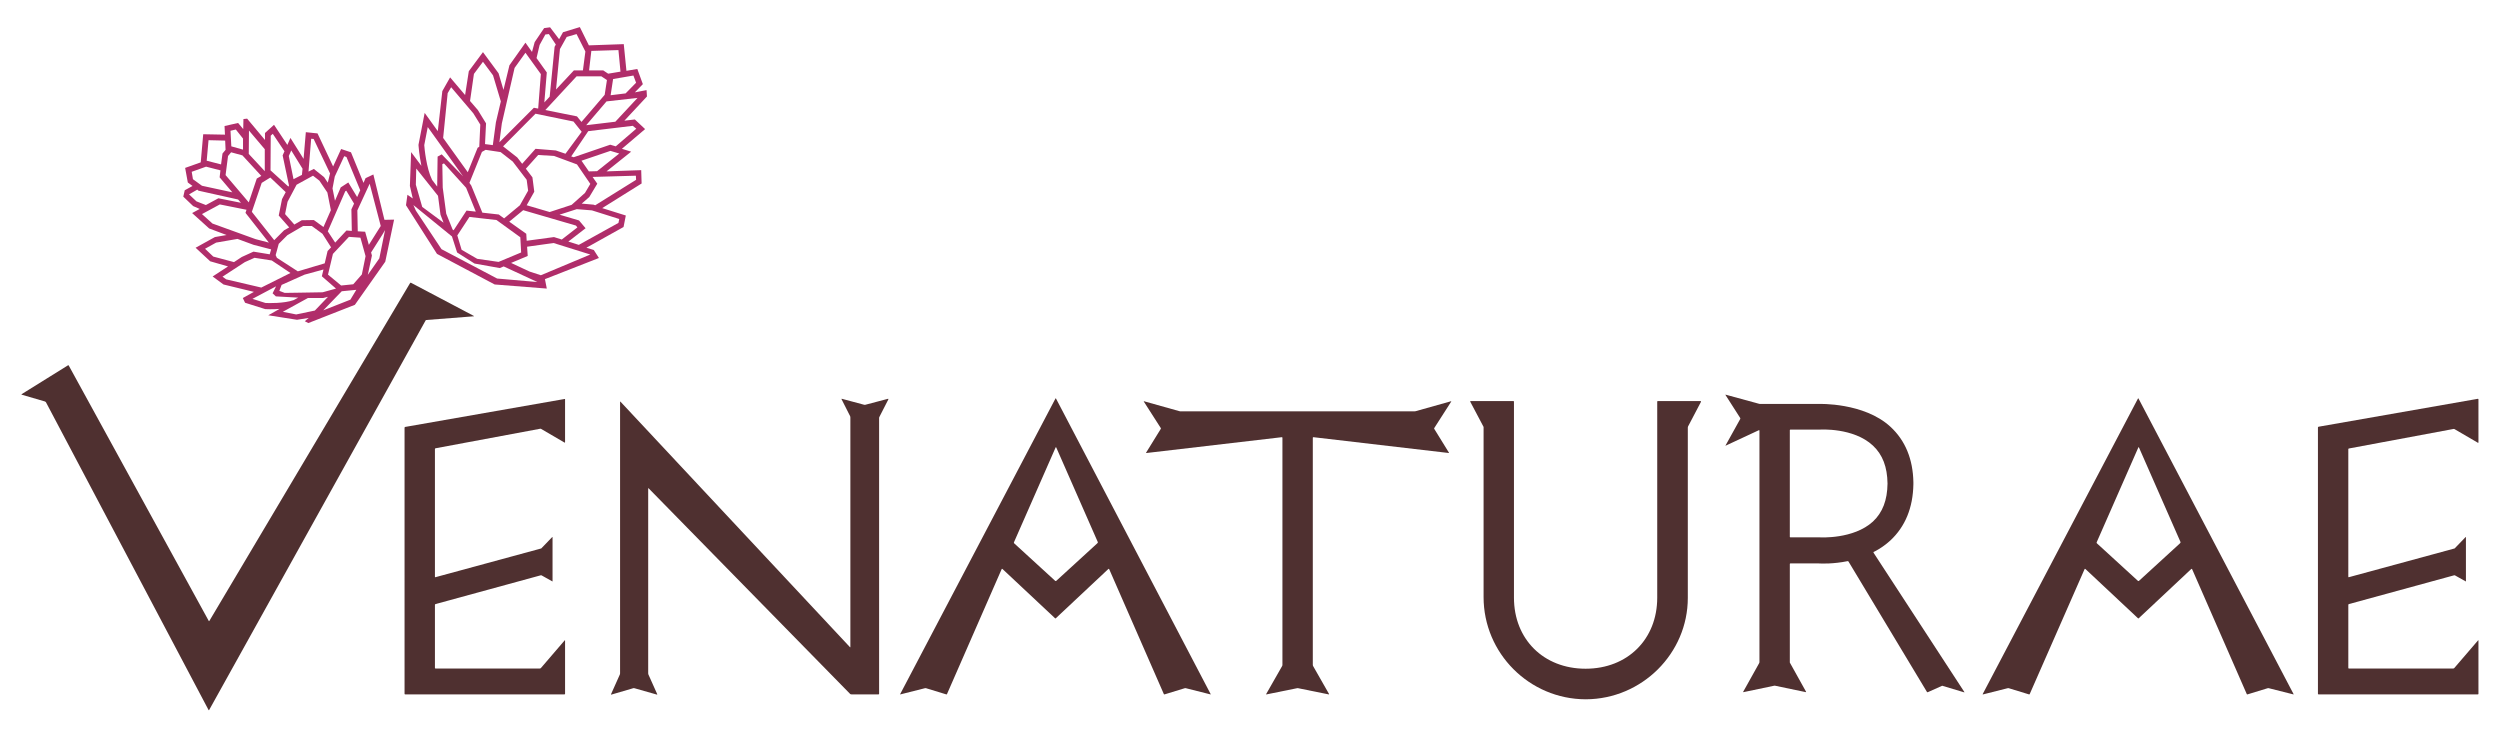 <?xml version="1.0" encoding="utf-8"?>
<svg xmlns="http://www.w3.org/2000/svg" xmlns:xlink="http://www.w3.org/1999/xlink" version="1.0" id="Layer_1" x="0px" y="0px" viewBox="0 0 1218 359" style="enable-background:new 0 0 1218 359;" xml:space="preserve">
<style type="text/css">
	.st0{fill:#4F3030;}
	.st1{fill:#B02D6A;}
</style>
<g>
	<g>
		<path class="st0" d="M207.7,155.9l23.1-1.8c0.3,0,0-0.2,0-0.2l-30.5-16.1c-0.3-0.2-0.5,0.1-0.5,0.1L102,302.5    c-0.2,0.3-0.3,0-0.3,0L33.5,178.1c-0.2-0.3-0.4-0.1-0.4-0.1l-22.5,14c-0.3,0.2,0,0.3,0,0.3l11.3,3.3c0.3,0.1,0.5,0.4,0.5,0.4    l79.2,149.9c0.2,0.3,0.3,0,0.3,0l105.3-189.5C207.3,156,207.7,155.9,207.7,155.9z"></path>
		<path class="st0" d="M1144.4,218.5l50.9-9.5c0.3-0.1,0.6,0.1,0.6,0.1l11.3,6.6c0.3,0.2,0.3-0.2,0.3-0.2v-20.9    c0-0.3-0.3-0.3-0.3-0.3l-77.6,13.6c-0.3,0.1-0.3,0.4-0.3,0.4V338c0,0.3,0.3,0.3,0.3,0.3h77.6c0.3,0,0.3-0.3,0.3-0.3v-25.9    c0-0.3-0.2-0.1-0.2-0.1l-11.6,13.5c-0.2,0.2-0.5,0.2-0.5,0.2h-50.8c-0.3,0-0.3-0.3-0.3-0.3v-30.7c0-0.3,0.3-0.4,0.3-0.4l51.2-14    c0.3-0.1,0.6,0.1,0.6,0.1l5,2.8c0,0,0.3,0.2,0.2-0.1l0-21.3c0-0.3-0.2-0.1-0.2-0.1l-5.3,5.5l-51.5,14c-0.3,0.1-0.3-0.2-0.3-0.2    v-62.2C1144.1,218.6,1144.4,218.5,1144.4,218.5z"></path>
		<path class="st0" d="M275,194.4L197.4,208c-0.3,0.1-0.3,0.4-0.3,0.4V338c0,0.3,0.3,0.3,0.3,0.3H275c0.3,0,0.3-0.3,0.3-0.3v-25.9    c0-0.3-0.2-0.1-0.2-0.1l-11.6,13.5c-0.2,0.2-0.5,0.2-0.5,0.2h-50.8c-0.3,0-0.3-0.3-0.3-0.3v-30.7c0-0.3,0.3-0.4,0.3-0.4l51.2-14    c0.3-0.1,0.6,0.1,0.6,0.1l5,2.8c0,0,0.3,0.2,0.2-0.1l0-21.3c0-0.3-0.2-0.1-0.2-0.1l-5.3,5.5l-51.5,14c-0.3,0.1-0.3-0.2-0.3-0.2    v-62.2c0-0.3,0.3-0.4,0.3-0.4l50.9-9.5c0.3-0.1,0.6,0.1,0.6,0.1l11.3,6.6c0.3,0.2,0.3-0.2,0.3-0.2v-20.9    C275.3,194.3,275,194.4,275,194.4z"></path>
		<path class="st0" d="M432.6,194.3l-11,2.9c0,0-0.3,0.1-0.6,0l-10.8-2.9c0,0-0.3-0.1-0.2,0.2l4.2,8.3c0,0,0.1,0.3,0.1,0.6v111.8    c0,0,0,0.3-0.2,0.1L302.3,195.7c0,0-0.2-0.2-0.2,0.1V328c0,0,0,0.3-0.1,0.6l-4.3,9.6c0,0-0.1,0.3,0.2,0.2l10.6-3.1    c0,0,0.3-0.1,0.6,0l10.9,3.1c0,0,0.3,0.1,0.2-0.2l-4.3-9.6c0,0-0.1-0.3-0.1-0.6V238c0,0,0-0.3,0.2-0.1l98.2,100.2    c0,0,0.2,0.2,0.6,0.2h13.2c0,0,0.3,0,0.3-0.3V203.5c0,0,0.1-0.2,0.2-0.5l4.3-8.4C432.8,194.5,432.9,194.2,432.6,194.3z"></path>
		<path class="st0" d="M1041.9,194.2c-0.1-0.3-0.3,0-0.3,0L966,338.1c-0.2,0.3,0.2,0.2,0.2,0.2l11.9-3c0.3-0.1,0.6,0,0.6,0l9.8,3    c0.3,0.1,0.4-0.2,0.4-0.2l26.7-60.8c0.1-0.3,0.4-0.1,0.4-0.1l25.5,23.9c0.2,0.2,0.3,0.2,0.3,0.2h0.1l25.7-24.1    c0.2-0.2,0.4,0.1,0.4,0.1l26.6,60.8c0.1,0.3,0.4,0.2,0.4,0.2l9.8-3c0.3-0.1,0.6,0,0.6,0l11.9,3c0,0,0.3,0.1,0.1-0.2L1041.9,194.2z     M1062.1,264.7l-20,18.3c-0.2,0.2-0.5,0-0.5,0l-20-18.3c-0.2-0.2-0.1-0.5-0.1-0.5l20.3-46.2c0.1-0.3,0.3,0,0.3,0l20.3,46.2    C1062.3,264.4,1062.1,264.7,1062.1,264.7z"></path>
		<path class="st0" d="M514.5,194.2c-0.2-0.3-0.3,0-0.3,0l-75.6,143.9c-0.2,0.3,0.1,0.2,0.1,0.2l11.9-3c0.3-0.1,0.6,0,0.6,0l9.8,3    c0.3,0.1,0.4-0.2,0.4-0.2l26.6-60.8c0.1-0.3,0.4-0.1,0.4-0.1l25.5,23.9c0.2,0.2,0.3,0.2,0.3,0.2h0.1l25.7-24.1    c0.2-0.2,0.4,0.1,0.4,0.1l26.6,60.8c0.1,0.3,0.4,0.2,0.4,0.2l9.8-3c0.3-0.1,0.6,0,0.6,0l11.9,3c0,0,0.3,0.1,0.1-0.2L514.5,194.2z     M534.6,264.7l-20,18.3c-0.2,0.2-0.5,0-0.5,0l-20-18.3c-0.2-0.2-0.1-0.5-0.1-0.5l20.3-46.2c0.1-0.3,0.3,0,0.3,0l20.3,46.2    C534.9,264.4,534.6,264.7,534.6,264.7z"></path>
		<path class="st0" d="M706.9,195.5l-17.1,4.8c0,0-0.3,0.1-0.6,0.1H575.1c0,0-0.3,0-0.6-0.1l-17.1-4.8c0,0-0.3-0.1-0.1,0.2l8.2,12.8    c0,0,0.2,0.3,0,0.5l-7.1,11.5c0,0-0.2,0.3,0.2,0.2l65.9-7.7c0,0,0.3,0,0.3,0.3v110.7c0,0,0,0.3-0.2,0.6l-7.7,13.5    c0,0-0.2,0.3,0.2,0.2l14.8-3c0,0,0.3-0.1,0.6,0l14.8,3c0,0,0.3,0.1,0.2-0.2l-7.7-13.5c0,0-0.2-0.3-0.2-0.6V213.3    c0,0,0-0.3,0.3-0.3l65.9,7.7c0,0,0.3,0,0.1-0.2l-7.1-11.5c0,0-0.2-0.3,0-0.5l8.2-12.8C707,195.7,707.2,195.4,706.9,195.5z"></path>
		<path class="st0" d="M828.5,195.4h-20.8c0,0-0.3,0-0.3,0.3c0,0,0,3.2,0,94.9v0.6c0,20.2-14.4,34.6-34.9,34.6    c-20.5,0-34.9-14.4-34.9-34.6v-0.6l0-94.9c0,0,0-0.3-0.3-0.3h-20.8c0,0-0.3,0-0.2,0.3l6.5,12.3l0,82.9c0,27.4,22.3,49.7,49.7,49.8    h0.1c27.4-0.1,49.7-22.4,49.7-49.4v-0.6l0-82.3c0,0,0-0.3,0.1-0.6l6.3-12C828.7,195.7,828.8,195.4,828.5,195.4z"></path>
		<path class="st0" d="M912.8,269.3c-0.2-0.3,0.2-0.5,0.2-0.5l0.3-0.1c2.7-1.4,5.3-3.2,7.7-5.4c7.2-6.7,11-15.9,11.2-27.3    c0,0,0-0.8,0-1.1c-0.2-11.1-3.9-20.3-11.2-27c-12.9-11.9-34.9-11.1-34.9-11.1h-28.6c0,0-0.3,0-0.6-0.1l-16.1-4.4    c0,0-0.3-0.1-0.1,0.2l7.1,11.1c0,0,0.2,0.3,0,0.6l-7.1,12.8c0,0-0.2,0.3,0.1,0.1l16.1-7.5c0,0,0.3-0.1,0.3,0.2v112.8    c0,0,0,0.3-0.2,0.6l-7.7,13.8c0,0-0.2,0.3,0.2,0.2l14.8-3.1c0,0,0.3-0.1,0.6,0l14.8,3.1c0,0,0.3,0.1,0.2-0.2l-7.9-14.2h0    c0,0,0,0,0-0.3v-47.7c0,0,0-0.3,0.3-0.3H886c1.4,0.1,7.3,0.3,14.1-1.1c0,0,0.3-0.1,0.5,0.2l38.2,63.5c0.2,0.3,0.5,0.1,0.5,0.1    l6.7-3c0,0,0.3-0.2,0.6,0l10.3,3.1c0,0,0.3,0.1,0.1-0.2L912.8,269.3z M886.7,261.8l-14.4,0c0,0-0.3,0-0.3-0.3v-51.9    c0,0,0-0.3,0.3-0.3l14.4,0c0,0,16.3-1.1,25.8,7.8c4.7,4.4,7,10.4,7.1,18.5c-0.1,8.1-2.4,14.1-7.1,18.5    C903,262.8,886.8,261.8,886.7,261.8z"></path>
	</g>
	<path class="st1" d="M309.3,58.2l-5.1,0.6l11-11.8l-0.2-3.1l-5.7,1.1l3.9-4l-2.7-7.4l-5.3,0.9l-1.3-13l-17,0.6l-4.4-8.9l-8.2,2.5   l-1.9,3.4l-4.4-5.8l-2.9,0.4l-4.6,6.8l-1.3,4.8l-3.2-4.5l-7.8,11l-2.9,12l-2.4-8.1l-7.6-10.3l-6.9,9.3l-1.8,11.6l-7.3-8.6l-3.8,6.7   l-2.2,19.5l-6.4-8.9l-3,15.5l0,0.2l0,0.2c0,0.3,0.4,4.9,1.4,9.9l-5-6.7l-0.6,16.5l1.4,6.1l-2.6-1.8l-0.7,5.1l15.1,23.7l28.1,14.9   l25.4,2l-0.9-4.6l26.3-10.3l-2.5-3.9l-3.6-1.1l18.1-10.1l1.1-5.6l-11.5-3.6l19.2-12l-0.2-6.5l-16.9,0.6l12-9.6l-4.5-1.4l11.3-9.6   L309.3,58.2z M310.6,47.7l-10.8,11.6L285.6,61l9.9-11.6L310.6,47.7z M308.6,36.8l1.3,3.5l-5.1,5.2l-7.3,0.9l1.2-7.9L308.6,36.8z    M288.1,24.8l13.2-0.4l1,10.5l-6,1l-2.4-1.6l-6.9,0L288.1,24.8z M293,37.2l2.7,1.8l-1.1,7.2l-11.3,13.2l-2.2-2.7l-15.4-3.1   l15.2-16.4L293,37.2z M278.5,99.8l-10.7,3.5l-11.2-3.3l3.7-6.6l-0.9-7l-3.2-4.2l6-6.7L270,76l11.1,4.1l6.5,9.5L285,94L278.5,99.8   L278.5,99.8z M231.8,103.1l-4.5-0.5l-6.3,9.6l-0.5-0.4l-3.1-7.7l-1.7-12.7l-0.2-11.4l0.8-0.4l10.8,11.9L231.8,103.1z M228.7,89.1   l6.1-15.1l1.8-1l7.3,1.1l5.9,4.6l6.8,8.9l0.7,5.3l-4,7.1l-7.7,6.4l-2.6-1.9l-8-0.9l-5.4-13.2L228.7,89.1z M228.7,105.7l13.2,1.5   l11.6,8.4l0.4,7.4l-11,4.6l-10.4-1.5l-7.6-4.4l-2.1-7L228.7,105.7z M248.1,108l6.8-5.6l25.7,7.5l0.7,0.9l-7.6,5.9l-3.8-1.2   l-13.3,1.8l-0.2-3.4L248.1,108z M270.8,73.3l-9.9-0.8l-6.5,7.3l-2.4-3.1l-6.9-5.4l15.8-15.9l18.5,3.8l4,5l-7.9,10.7L270.8,73.3z    M272.8,23.9l3.3-5.9l4.8-1.4l4.3,8.5l-1.2,9.2l-4.4,0l-8.7,9.3L272.8,23.9z M262.9,21.9l2.8-5.1l1.7-0.2l3.4,5.1l-0.6,1.1   l-2.4,24.3l-2.6,2.8l1.2-14.6l-5-7L262.9,21.9z M250.7,33.1l5.3-7.4l7.5,10.4l-1.3,16.8l-2.1-0.4l-16.8,16.8l1.2-9.2L250.7,33.1z    M230.9,36l4.4-5.9l4.9,6.6l3.8,12.7l-2.4,10.2l-1.5,11.1l-3.8-0.5l0.5-10.1l-4-6.5l-3.8-4.4L230.9,36z M218.1,45.4l1.7-2.9   l10.8,12.7l3.4,5.5l-0.5,10.8l-0.8,0.5l-4.8,11.9l-12-16.7L218.1,45.4z M208.4,61.9l17.2,24l-10.4-10.7l-2,1.1l-0.2,14.6l-2.5-3.3   h0c-2.8-5.7-3.7-15.4-3.8-16.9L208.4,61.9z M202.8,82.1l10.6,13.3l1.2,9.2l1.5,3.9l-10.4-7.7L202.6,90L202.8,82.1z M242.2,135.7   l-27.1-14.3l-12.5-18.8l-1.2-2.7l18.8,15.3l2.5,7.8l8.5,5.4l12.3,2.2l1.9-0.8l16.4,7.6L242.2,135.7z M287.6,124L287.6,124   l-24.1,10.1l-5.5-1.8l-9-4.2l8.1-3.4l-0.3-4.5l12.9-1.8L287.6,124z M301.7,106.7l-0.4,1.9L282,119.3l-5.1-1.6l8.4-6.5l-3.2-3.8   l-9.5-2.8l8.4-2.7l7.4,0.6L301.7,106.7z M309.8,85.6l0.1,2L290,100l-0.9-0.3l-5.7-0.5l3.7-3.2l3.9-6.5l-2.3-3.3L309.8,85.6z    M290.9,83.4l-4,0.1l-3.6-5.2l14.1-4.8l4.3,1.3L290.9,83.4z M300,71.3l-2.7-0.8l-17.8,6.1l-1.2-0.4l8.3-12.3l21.7-2.6l1.7,1.4   L300,71.3z"></path>
	<path class="st1" d="M187.3,107.1l-5.4-22.1l-3.8,1.8l-1,2.3L171,74.2l-4.8-1.6l-3.9,8.5L154.7,65l-5.7-0.6l-1.1,13l-6.4-10.2   l-1.5,3.4l-6.5-9.8l-4.4,4l0,3.4l-8.7-10.4l-1.8,0.2l-0.1,4.9l-2.5-3l-6.6,1.5l0.2,4.2L99,65.4l-1.2,13.7l-7.6,2.7l1.3,7.1l2.3,1.7   l-3.8,2.1l-0.7,3.1l4.8,4.6l3.2,1.4l-3.7,2l8.3,7.5l8.5,3.2l-5.7,1l-9.4,5.2l7.1,6.6l8.7,2.5l-7.5,4.9l5.3,3.9l14.8,3.6l-5.4,3   l1.1,2.3l9.5,3l0.4,0.1c0.2,0,3.2,0.2,6.9-0.1l-5.5,3.1l14,2.2l5.7-0.9l-1.9,1.6l1.7,0.9l22.7-8.9l14.8-21l4.3-20.5L187.3,107.1z    M180.1,89.5l5.4,20.6l-1.9,3l-3.9,6.2l-1.8-6.4l-3.6-0.2l-0.2-10.2L180.1,89.5z M163.1,86l4.6-9.9l1.1,0.4l6.7,16.2L174,96   l-4.3-7.1l-3.7,2.4l-2.8,6.5l-1.2-6L163.1,86z M171.4,112.5l-2.6-0.2l-5.5,5.9l-3.6-5.5l8.5-19.5l0.5-0.3l3.8,6.3l-1.3,2.8   L171.4,112.5z M163.7,140.6l-6.5,1.8l-11.7,0.2l-6.8,0.1l-2.6-1l1.1-2.9l11.2-5l9.2-2.5l-0.8,3.3L163.7,140.6z M158.2,128.3   l-13.1,3.9l-10.2-6.6l-0.6-1.3l1.5-5.5l4.2-4.2l7.7-4.5l4.2,0l5.2,3.8l4.2,6.6l-1.7,1.8L158.2,128.3z M151.6,67.6l1.2,0.1l8,16.8   l-1.1,4.5l-1.8-2.7l-5-4l-2.6,1.3L151.6,67.6z M152.5,85.6l3.1,2.4l3.9,5.8l0,0l1.7,8.6l-3.6,8.2l-4.7-3.4l-5.9,0.1l-3.6,2.1   l-4.5-5.1l1.2-6l4.4-8.3L152.5,85.6z M141.9,73.3l5.5,8.9l-0.3,3l-4.1,2.1L140.7,76L141.9,73.3z M131.9,66.1l1-0.9l5.7,8.5l-0.9,2   l3.1,14.7l-0.3,0.5l-8.7-7.9L131.9,66.1z M131.7,86.5l7.5,7.1l-1.8,3.4l-1.6,8l5.1,5.8l-2.5,1.4l-4.8,4.8l-10.9-13.8l4.8-14.1   L131.7,86.5z M121.3,63.6l7.7,9.1l0,10.7l-7.8-8.4L121.3,63.6z M114.9,63.1l3.5,4.4l0,5.4l-5.7-1.6l-0.4-7.6L114.9,63.1z M111.1,76   l1.5-1.8l5.5,1.5l9.2,10l-2.2,1.3l-3.9,11.6l-11.3-13.3L111.1,76z M101.6,68.3l8.1,0.2l0.2,4.5l-1.5,1.8l-0.7,5.3l-7-1.8   L101.6,68.3z M93.4,83.7l7-2.5l7,1.8l-0.4,3.4l6.2,7.3l-14.8-3.2L94,87.3L93.4,83.7z M95.7,98.1l-3.6-3.4l4-2.3l0.6,0.5l19.3,4.3   l1.4,1.6l-11-2.2l-6.1,3.3L95.7,98.1z M103.5,108.9l-5.1-4.6l8.7-4.7l13,2.6l-0.5,1.5l11.4,14.5l-6.5-1.7L103.5,108.9z M103.9,125   l-4-3.8l5.4-3l10.4-1.8l7.9,2.9l8.5,2.2l-0.7,2.4l-7.9-1.3l-5.7,2.6l-3.8,2.5L103.9,125z M110.2,136.1l-1.8-1.3l10.9-7.1l4.7-2.1   l8.4,1.3l9.1,6.1l-14.2,7.1L110.2,136.1z M129.3,147.6l-6.3-2l11.5-6.1l-1.7,3.4l1.6,1.5l10.9,0.6l-2.2,1.2v0   C138.4,147.9,130.6,147.7,129.3,147.6z M144.3,153.2l-6.5-1.3l12.2-6.7l7.4,0l2.4-0.6l-6.4,6.7L144.3,153.2z M170.7,146l-13.2,5.2   l9-9.3l7.1-0.7L170.7,146z M176.3,133.7l-4.2,4.8l-5.9,0.6l-6.4-5.3l2.4-10.1l7.8-8.3l5.6,0.4l2.5,9L176.3,133.7z M184.8,125.9   l-5.6,8l2-9.4l-0.4-1.5l5.5-8.7l0,0l1.3-2.2L184.8,125.9z"></path>
</g>
</svg>
